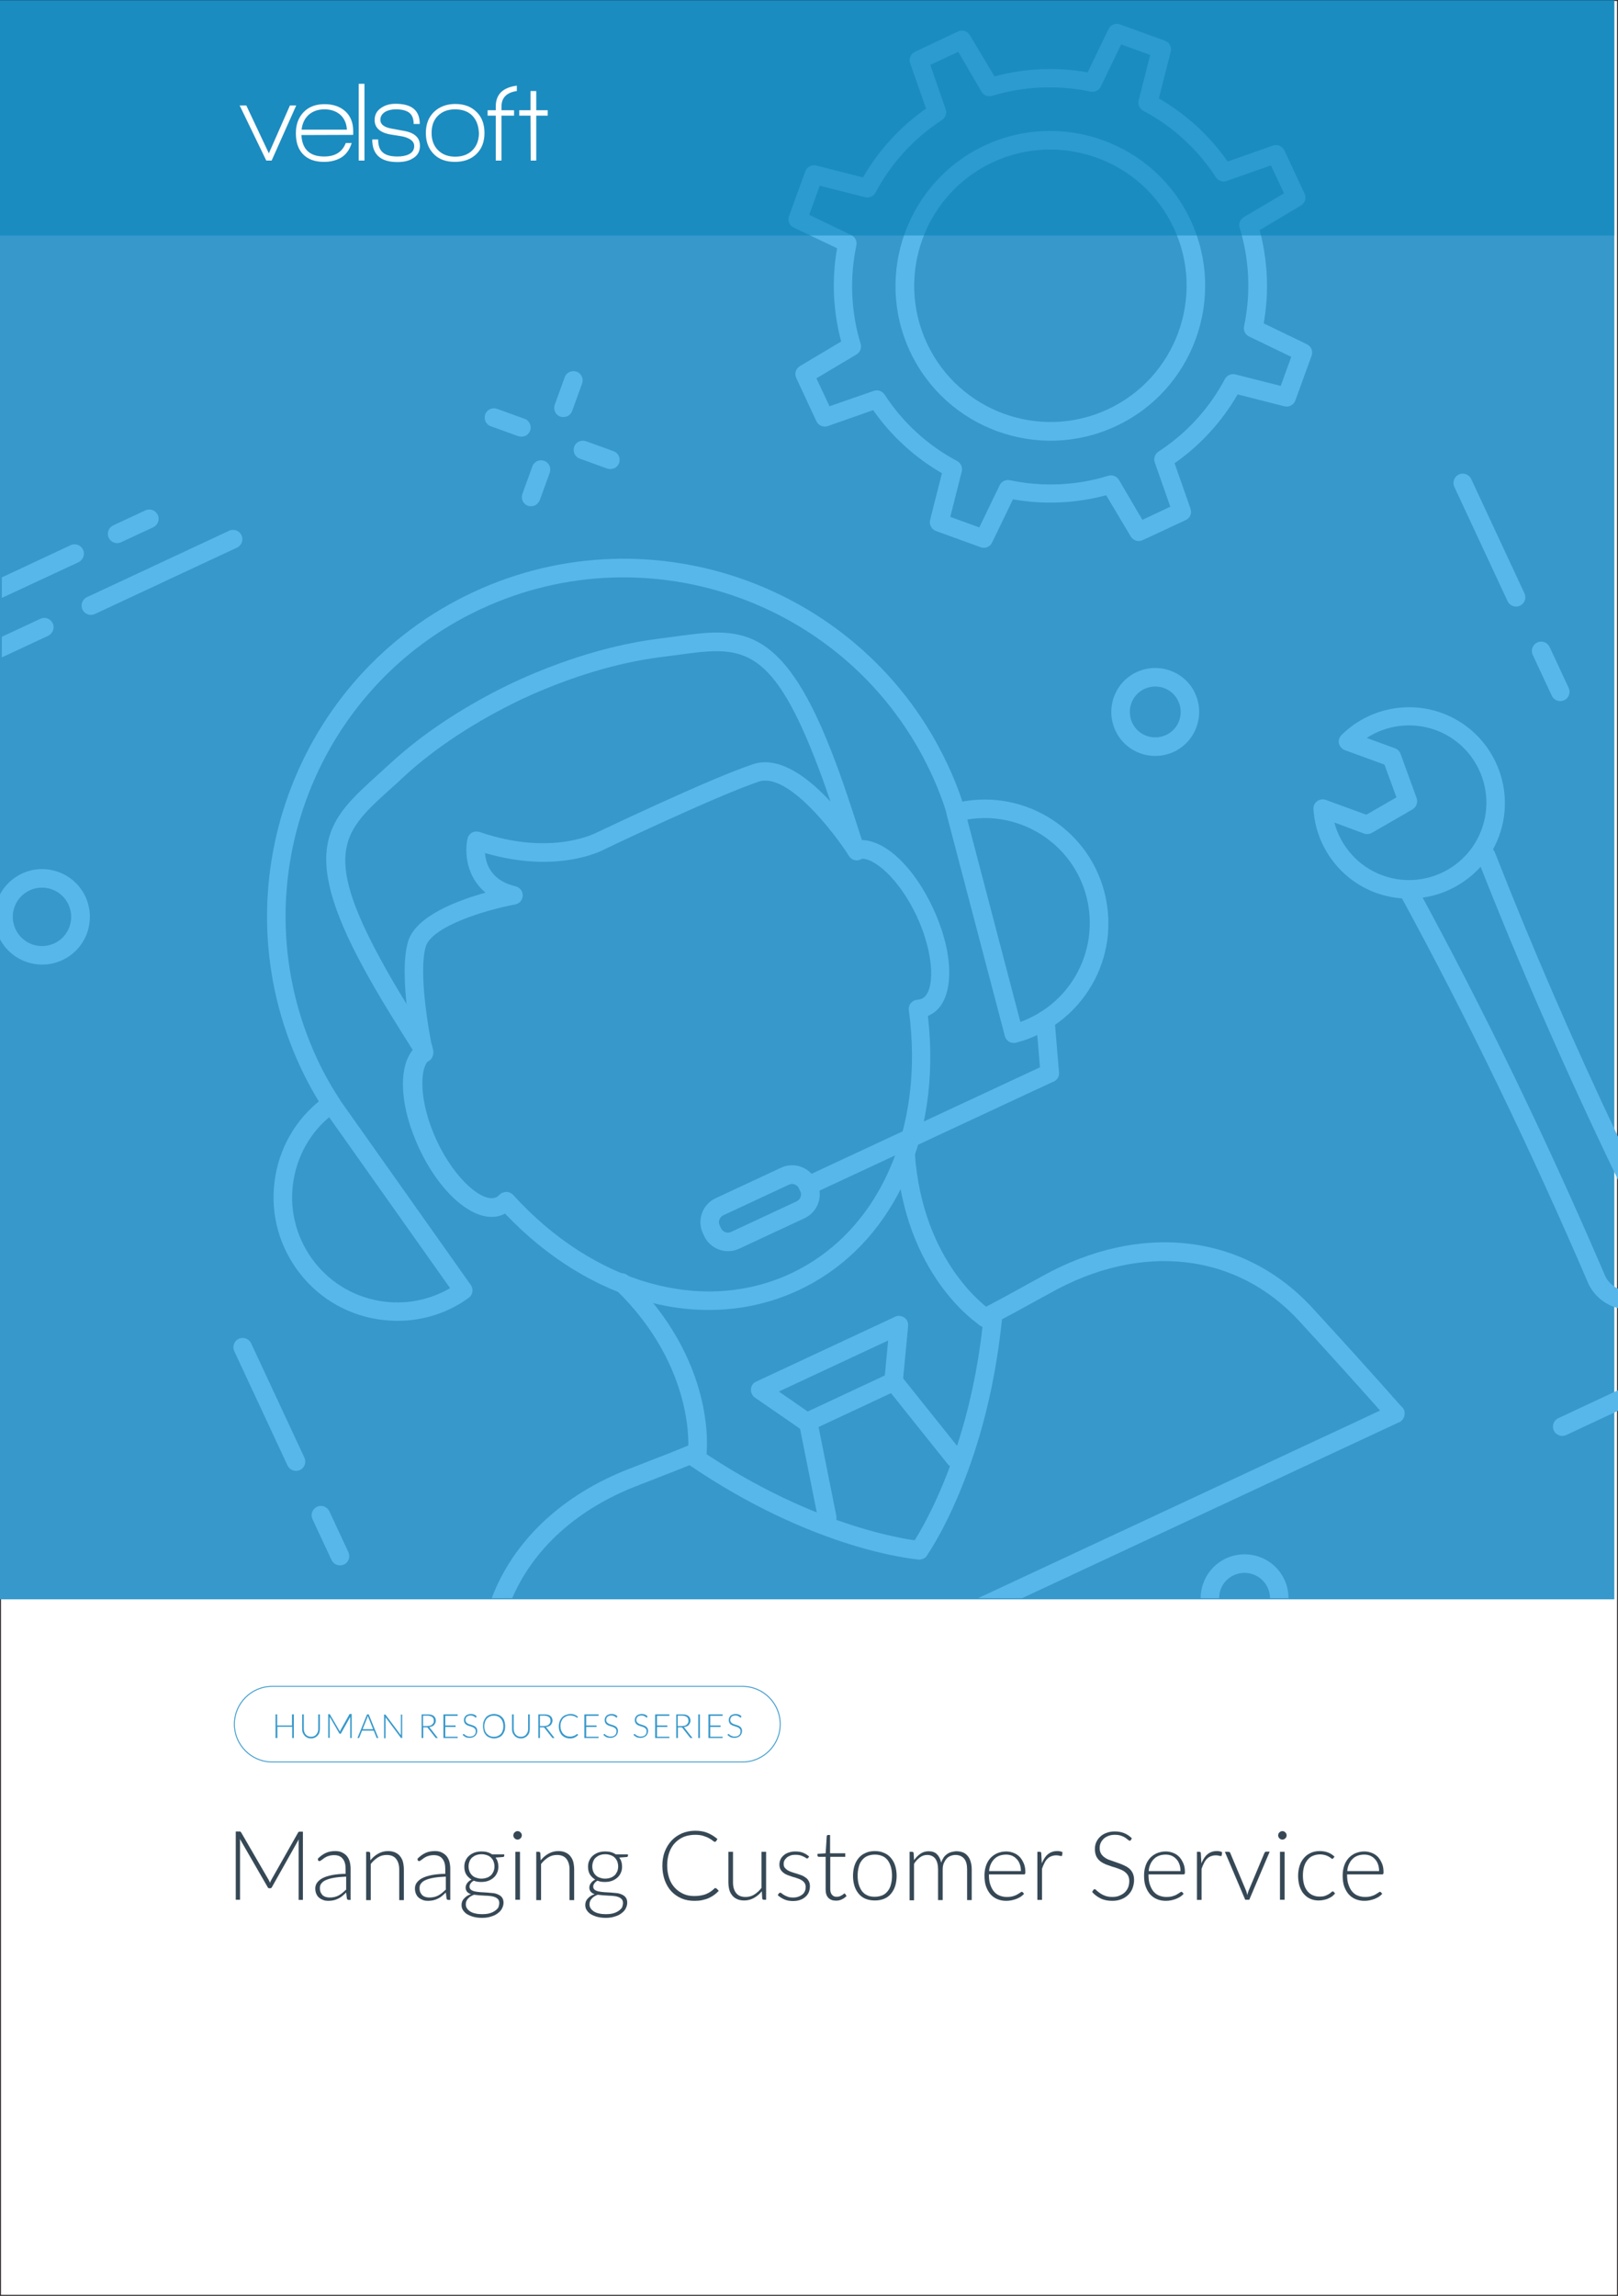 <svg xmlns="http://www.w3.org/2000/svg" xmlns:xlink="http://www.w3.org/1999/xlink" x="0px" y="0px" viewBox="0 0 875 1241" style="enable-background:new 0 0 875 1241;" xml:space="preserve"><rect x="0" y="0" width="875" height="1241" fill="#333333" stroke="none"/><style type="text/css"> .st0{fill:#FFFFFF;stroke:#231F20;stroke-miterlimit:10;} .st1{fill:#3798CB;} .st2{fill:#58B7EA;} .st3{fill:#364855;} .st4{fill:#0081B6;fill-opacity:0.5;} .st5{fill:#FFFFFF;}</style><g id="Template"> <rect y="0" class="st0" width="875" height="1241"></rect></g><g id="Layer_4"> <path class="st1" d="M401.5,952.7H147.2c-11.4,0-20.7-9.3-20.7-20.7c0-11.4,9.3-20.7,20.7-20.7h254.3c11.4,0,20.7,9.3,20.7,20.7 C422.2,943.4,412.9,952.7,401.5,952.7z M147.2,911.8c-11.1,0-20.2,9.1-20.2,20.2c0,11.1,9.1,20.2,20.2,20.2h254.3 c11.1,0,20.2-9.1,20.2-20.2c0-11.1-9.1-20.2-20.2-20.2H147.2z"></path> <g> <path class="st1" d="M158.9,926.7v12.8H158v-6.1h-8v6.1H149v-12.8h0.9v6h8v-6H158.9z"></path> <path class="st1" d="M168.2,938.8c0.6,0,1.2-0.1,1.6-0.3c0.5-0.2,0.9-0.5,1.2-0.9c0.3-0.4,0.6-0.8,0.8-1.3 c0.2-0.5,0.3-1.1,0.3-1.7v-7.9h0.9v7.9c0,0.7-0.1,1.4-0.3,2c-0.2,0.6-0.5,1.1-1,1.6c-0.4,0.5-0.9,0.8-1.5,1.1 c-0.6,0.3-1.3,0.4-2,0.4c-0.7,0-1.4-0.1-2-0.4c-0.6-0.3-1.1-0.6-1.5-1.1c-0.4-0.5-0.7-1-1-1.6c-0.2-0.6-0.3-1.3-0.3-2v-7.9h0.9 v7.9c0,0.6,0.1,1.2,0.3,1.7c0.2,0.5,0.4,1,0.8,1.3c0.3,0.4,0.7,0.7,1.2,0.9C167.1,938.7,167.6,938.8,168.2,938.8z"></path> <path class="st1" d="M190.2,926.7v12.8h-0.8v-10.9c0-0.2,0-0.3,0-0.5l-5,8.9c-0.1,0.2-0.2,0.2-0.4,0.2h-0.1 c-0.2,0-0.3-0.1-0.4-0.2l-5.2-9c0,0.2,0,0.4,0,0.5v10.9h-0.8v-12.8h0.6c0.1,0,0.2,0,0.2,0c0,0,0.1,0.1,0.1,0.1l5.2,8.9 c0.1,0.2,0.2,0.3,0.2,0.5c0-0.1,0.1-0.2,0.1-0.3s0.1-0.2,0.1-0.3l5-8.9c0-0.1,0.1-0.1,0.1-0.1c0.1,0,0.1,0,0.2,0H190.2z"></path> <path class="st1" d="M204.6,939.5h-0.7c-0.1,0-0.2,0-0.2-0.1c-0.1,0-0.1-0.1-0.1-0.2l-1.5-3.7h-6.3l-1.5,3.7 c0,0.1-0.1,0.1-0.1,0.2c-0.1,0-0.1,0.1-0.2,0.1h-0.7l5.2-12.8h0.9L204.6,939.5z M201.8,934.8l-2.6-6.5c-0.1-0.2-0.2-0.5-0.3-0.8 c0,0.1-0.1,0.3-0.1,0.4c0,0.1-0.1,0.2-0.1,0.4l-2.6,6.4H201.8z"></path> <path class="st1" d="M217.5,926.7v12.8h-0.4c-0.1,0-0.1,0-0.2,0c-0.1,0-0.1-0.1-0.1-0.1l-8.3-11.1c0,0.2,0,0.4,0,0.5v10.8h-0.8 v-12.8h0.5c0.1,0,0.1,0,0.2,0c0,0,0.1,0.1,0.1,0.1l8.3,11.1c0-0.2,0-0.4,0-0.5v-10.7H217.5z"></path> <path class="st1" d="M236.8,939.5H236c-0.1,0-0.2,0-0.3,0s-0.1-0.1-0.2-0.2l-4.1-5.2c0-0.1-0.1-0.1-0.1-0.2 c-0.1,0-0.1-0.1-0.2-0.1c-0.1,0-0.1,0-0.2-0.1c-0.1,0-0.2,0-0.3,0h-1.7v5.8H228v-12.8h3.3c1.5,0,2.6,0.3,3.3,0.9 c0.7,0.6,1.1,1.4,1.1,2.5c0,0.5-0.1,0.9-0.3,1.3c-0.2,0.4-0.4,0.8-0.7,1.1c-0.3,0.3-0.7,0.6-1.1,0.7c-0.4,0.2-1,0.3-1.5,0.4 c0.1,0.1,0.3,0.2,0.4,0.4L236.8,939.5z M231.1,933c0.6,0,1.1-0.1,1.5-0.2c0.4-0.1,0.8-0.3,1.1-0.6c0.3-0.3,0.5-0.6,0.7-0.9 c0.2-0.4,0.2-0.8,0.2-1.2c0-0.9-0.3-1.6-0.9-2c-0.6-0.4-1.5-0.7-2.6-0.7h-2.3v5.6H231.1z"></path> <path class="st1" d="M247.5,938.7l0,0.8h-7.7v-12.8h7.7v0.8h-6.7v5.2h5.6v0.8h-5.6v5.3H247.5z"></path> <path class="st1" d="M257.5,928.3c-0.1,0.1-0.1,0.2-0.2,0.2c-0.1,0-0.2-0.1-0.3-0.2s-0.3-0.2-0.5-0.4c-0.2-0.1-0.5-0.3-0.8-0.4 c-0.3-0.1-0.7-0.2-1.2-0.2c-0.5,0-0.9,0.1-1.2,0.2c-0.4,0.1-0.6,0.3-0.9,0.5c-0.2,0.2-0.4,0.5-0.5,0.8c-0.1,0.3-0.2,0.6-0.2,0.9 c0,0.4,0.1,0.8,0.3,1.1s0.4,0.5,0.7,0.7c0.3,0.2,0.6,0.4,1,0.5c0.4,0.1,0.8,0.3,1.2,0.4c0.4,0.1,0.8,0.3,1.2,0.4 c0.4,0.2,0.7,0.4,1,0.6c0.3,0.2,0.5,0.5,0.7,0.9c0.2,0.4,0.3,0.8,0.3,1.3c0,0.5-0.1,1-0.3,1.5s-0.5,0.9-0.8,1.2 c-0.3,0.3-0.8,0.6-1.3,0.8c-0.5,0.2-1.1,0.3-1.7,0.3c-0.8,0-1.6-0.1-2.2-0.4s-1.1-0.7-1.6-1.2l0.3-0.4c0.1-0.1,0.2-0.1,0.3-0.1 c0.1,0,0.1,0,0.2,0.1c0.1,0.1,0.2,0.2,0.3,0.3c0.1,0.1,0.3,0.2,0.4,0.3c0.2,0.1,0.4,0.2,0.6,0.3c0.2,0.1,0.5,0.2,0.8,0.3 s0.6,0.1,1,0.1c0.5,0,1-0.1,1.4-0.2s0.7-0.4,1-0.6c0.3-0.3,0.5-0.6,0.6-0.9s0.2-0.8,0.2-1.2c0-0.5-0.1-0.8-0.3-1.1 c-0.2-0.3-0.4-0.5-0.7-0.7c-0.3-0.2-0.6-0.4-1-0.5c-0.4-0.1-0.8-0.3-1.2-0.4c-0.4-0.1-0.8-0.3-1.2-0.4c-0.4-0.2-0.7-0.4-1-0.6 c-0.3-0.2-0.5-0.5-0.7-0.9c-0.2-0.4-0.3-0.8-0.3-1.4c0-0.4,0.1-0.8,0.2-1.2c0.2-0.4,0.4-0.7,0.7-1.1c0.3-0.3,0.7-0.5,1.2-0.7 c0.5-0.2,1-0.3,1.6-0.3c0.7,0,1.3,0.1,1.8,0.3s1,0.5,1.4,1L257.5,928.3z"></path> <path class="st1" d="M273.2,933.1c0,1-0.1,1.9-0.4,2.7s-0.7,1.5-1.2,2.1s-1.2,1-1.9,1.3c-0.8,0.3-1.6,0.5-2.5,0.5 s-1.7-0.2-2.5-0.5c-0.7-0.3-1.4-0.7-1.9-1.3s-1-1.3-1.2-2.1s-0.4-1.7-0.4-2.7c0-1,0.1-1.9,0.4-2.7s0.7-1.5,1.2-2.1 c0.5-0.6,1.2-1,1.9-1.3c0.7-0.3,1.6-0.5,2.5-0.5s1.7,0.2,2.5,0.5c0.8,0.3,1.4,0.8,1.9,1.3s1,1.3,1.2,2.1S273.2,932.1,273.2,933.1z M272.2,933.1c0-0.9-0.1-1.7-0.4-2.4c-0.2-0.7-0.6-1.3-1-1.8c-0.5-0.5-1-0.9-1.6-1.1c-0.6-0.3-1.3-0.4-2.1-0.4 c-0.8,0-1.5,0.1-2.1,0.4c-0.6,0.3-1.2,0.6-1.6,1.1c-0.5,0.5-0.8,1.1-1.1,1.8c-0.2,0.7-0.4,1.5-0.4,2.4c0,0.9,0.1,1.7,0.4,2.4 c0.2,0.7,0.6,1.3,1.1,1.8c0.5,0.5,1,0.9,1.6,1.1c0.6,0.3,1.3,0.4,2.1,0.4c0.8,0,1.5-0.1,2.1-0.4s1.2-0.6,1.6-1.1 c0.5-0.5,0.8-1.1,1-1.8C272.1,934.8,272.2,934,272.2,933.1z"></path> <path class="st1" d="M281.7,938.8c0.6,0,1.2-0.1,1.6-0.3c0.5-0.2,0.9-0.5,1.2-0.9c0.3-0.4,0.6-0.8,0.8-1.3 c0.2-0.5,0.3-1.1,0.3-1.7v-7.9h0.9v7.9c0,0.7-0.1,1.4-0.3,2c-0.2,0.6-0.5,1.1-1,1.6c-0.4,0.5-0.9,0.8-1.5,1.1 c-0.6,0.3-1.3,0.4-2,0.4c-0.7,0-1.4-0.1-2-0.4c-0.6-0.3-1.1-0.6-1.5-1.1c-0.4-0.5-0.7-1-1-1.6c-0.2-0.6-0.3-1.3-0.3-2v-7.9h0.9 v7.9c0,0.6,0.1,1.2,0.3,1.7c0.2,0.5,0.4,1,0.8,1.3c0.3,0.4,0.7,0.7,1.2,0.9C280.5,938.7,281.1,938.8,281.7,938.8z"></path> <path class="st1" d="M299.9,939.5h-0.8c-0.1,0-0.2,0-0.3,0s-0.1-0.1-0.2-0.2l-4.1-5.2c0-0.1-0.1-0.1-0.1-0.2 c-0.1,0-0.1-0.1-0.2-0.1c-0.1,0-0.1,0-0.2-0.1c-0.1,0-0.2,0-0.3,0H292v5.8h-0.9v-12.8h3.3c1.5,0,2.6,0.3,3.3,0.9 c0.7,0.6,1.1,1.4,1.1,2.5c0,0.5-0.1,0.9-0.3,1.3c-0.2,0.4-0.4,0.8-0.7,1.1c-0.3,0.3-0.7,0.6-1.1,0.7c-0.4,0.2-1,0.3-1.5,0.4 c0.1,0.1,0.3,0.2,0.4,0.4L299.9,939.5z M294.2,933c0.6,0,1.1-0.1,1.5-0.2c0.4-0.1,0.8-0.3,1.1-0.6c0.3-0.3,0.5-0.6,0.7-0.9 c0.2-0.4,0.2-0.8,0.2-1.2c0-0.9-0.3-1.6-0.9-2c-0.6-0.4-1.5-0.7-2.6-0.7H292v5.6H294.2z"></path> <path class="st1" d="M312.1,937.3c0.1,0,0.1,0,0.2,0.1l0.4,0.4c-0.3,0.3-0.6,0.5-0.9,0.8c-0.3,0.2-0.6,0.4-1,0.6 c-0.4,0.2-0.8,0.3-1.2,0.4c-0.4,0.1-0.9,0.1-1.5,0.1c-0.9,0-1.7-0.2-2.4-0.5c-0.7-0.3-1.4-0.8-1.9-1.3c-0.5-0.6-0.9-1.3-1.2-2.1 s-0.4-1.7-0.4-2.7c0-1,0.2-1.9,0.5-2.7c0.3-0.8,0.7-1.5,1.3-2.1c0.5-0.6,1.2-1,2-1.3s1.6-0.5,2.5-0.5c0.9,0,1.6,0.1,2.3,0.4 c0.7,0.3,1.3,0.7,1.8,1.1l-0.3,0.4c0,0.1-0.1,0.1-0.2,0.1c-0.1,0-0.2-0.1-0.4-0.2c-0.2-0.1-0.4-0.3-0.7-0.4 c-0.3-0.2-0.6-0.3-1.1-0.4c-0.4-0.1-0.9-0.2-1.5-0.2c-0.8,0-1.5,0.1-2.1,0.4c-0.6,0.3-1.2,0.6-1.7,1.1c-0.5,0.5-0.8,1.1-1.1,1.8 c-0.3,0.7-0.4,1.5-0.4,2.4c0,0.9,0.1,1.7,0.4,2.4c0.3,0.7,0.6,1.3,1.1,1.8c0.5,0.5,1,0.9,1.6,1.1c0.6,0.3,1.3,0.4,2,0.4 c0.5,0,0.9,0,1.2-0.1c0.4-0.1,0.7-0.2,1-0.3c0.3-0.1,0.6-0.3,0.8-0.4s0.5-0.4,0.8-0.6C311.9,937.4,312,937.4,312.1,937.3 C312,937.3,312.1,937.3,312.1,937.3z"></path> <path class="st1" d="M323.7,938.7l0,0.8H316v-12.8h7.7v0.8h-6.7v5.2h5.6v0.8h-5.6v5.3H323.7z"></path> <path class="st1" d="M333.6,928.3c-0.1,0.1-0.1,0.2-0.2,0.2c-0.1,0-0.2-0.1-0.3-0.2s-0.3-0.2-0.5-0.4c-0.2-0.1-0.5-0.3-0.8-0.4 c-0.3-0.1-0.7-0.2-1.2-0.2c-0.5,0-0.9,0.1-1.2,0.2c-0.4,0.1-0.6,0.3-0.9,0.5c-0.2,0.2-0.4,0.5-0.5,0.8c-0.1,0.3-0.2,0.6-0.2,0.9 c0,0.4,0.1,0.8,0.3,1.1s0.4,0.5,0.7,0.7c0.3,0.2,0.6,0.4,1,0.5c0.4,0.1,0.8,0.3,1.2,0.4c0.4,0.1,0.8,0.3,1.2,0.4 c0.4,0.2,0.7,0.4,1,0.6c0.3,0.2,0.5,0.5,0.7,0.9c0.2,0.4,0.3,0.8,0.3,1.3c0,0.5-0.1,1-0.3,1.5s-0.5,0.9-0.8,1.2 c-0.3,0.3-0.8,0.6-1.3,0.8c-0.5,0.2-1.1,0.3-1.7,0.3c-0.8,0-1.6-0.1-2.2-0.4s-1.1-0.7-1.6-1.2l0.3-0.4c0.1-0.1,0.2-0.1,0.3-0.1 c0.1,0,0.1,0,0.2,0.1c0.1,0.1,0.2,0.2,0.3,0.3c0.1,0.1,0.3,0.2,0.4,0.3c0.2,0.1,0.4,0.2,0.6,0.3c0.2,0.1,0.5,0.2,0.8,0.3 s0.6,0.1,1,0.1c0.5,0,1-0.1,1.4-0.2s0.7-0.4,1-0.6c0.3-0.3,0.5-0.6,0.6-0.9s0.2-0.8,0.2-1.2c0-0.5-0.1-0.8-0.3-1.1 c-0.2-0.3-0.4-0.5-0.7-0.7c-0.3-0.2-0.6-0.4-1-0.5c-0.4-0.1-0.8-0.3-1.2-0.4c-0.4-0.1-0.8-0.3-1.2-0.4c-0.4-0.2-0.7-0.4-1-0.6 c-0.3-0.2-0.5-0.5-0.7-0.9c-0.2-0.4-0.3-0.8-0.3-1.4c0-0.4,0.1-0.8,0.2-1.2c0.2-0.4,0.4-0.7,0.7-1.1c0.3-0.3,0.7-0.5,1.2-0.7 c0.5-0.2,1-0.3,1.6-0.3c0.7,0,1.3,0.1,1.8,0.3s1,0.5,1.4,1L333.6,928.3z"></path> <path class="st1" d="M349.9,928.3c-0.1,0.1-0.1,0.2-0.2,0.2c-0.1,0-0.2-0.1-0.3-0.2s-0.3-0.2-0.5-0.4c-0.2-0.1-0.5-0.3-0.8-0.4 c-0.3-0.1-0.7-0.2-1.2-0.2c-0.5,0-0.9,0.1-1.2,0.2c-0.4,0.1-0.6,0.3-0.9,0.5c-0.2,0.2-0.4,0.5-0.5,0.8c-0.1,0.3-0.2,0.6-0.2,0.9 c0,0.4,0.1,0.8,0.3,1.1s0.4,0.5,0.7,0.7c0.3,0.2,0.6,0.4,1,0.5c0.4,0.1,0.8,0.3,1.2,0.4c0.4,0.1,0.8,0.3,1.2,0.4 c0.4,0.2,0.7,0.4,1,0.6c0.3,0.2,0.5,0.5,0.7,0.9c0.2,0.4,0.3,0.8,0.3,1.3c0,0.5-0.1,1-0.3,1.5s-0.5,0.9-0.8,1.2 c-0.3,0.3-0.8,0.6-1.3,0.8c-0.5,0.2-1.1,0.3-1.7,0.3c-0.8,0-1.6-0.1-2.2-0.4s-1.1-0.7-1.6-1.2l0.3-0.4c0.1-0.1,0.2-0.1,0.3-0.1 c0.1,0,0.1,0,0.2,0.1c0.1,0.1,0.2,0.2,0.3,0.3c0.1,0.1,0.3,0.2,0.4,0.3c0.2,0.1,0.4,0.2,0.6,0.3c0.2,0.1,0.5,0.2,0.8,0.3 s0.6,0.1,1,0.1c0.5,0,1-0.1,1.4-0.2s0.7-0.4,1-0.6c0.3-0.3,0.5-0.6,0.6-0.9s0.2-0.8,0.2-1.2c0-0.5-0.1-0.8-0.3-1.1 c-0.2-0.3-0.4-0.5-0.7-0.7c-0.3-0.2-0.6-0.4-1-0.5c-0.4-0.1-0.8-0.3-1.2-0.4c-0.4-0.1-0.8-0.3-1.2-0.4c-0.4-0.2-0.7-0.4-1-0.6 c-0.3-0.2-0.5-0.5-0.7-0.9c-0.2-0.4-0.3-0.8-0.3-1.4c0-0.4,0.1-0.8,0.2-1.2c0.2-0.4,0.4-0.7,0.7-1.1c0.3-0.3,0.7-0.5,1.2-0.7 c0.5-0.2,1-0.3,1.6-0.3c0.7,0,1.3,0.1,1.8,0.3s1,0.5,1.4,1L349.9,928.3z"></path> <path class="st1" d="M362,938.7l0,0.8h-7.7v-12.8h7.7v0.8h-6.7v5.2h5.6v0.8h-5.6v5.3H362z"></path> <path class="st1" d="M374.5,939.5h-0.8c-0.1,0-0.2,0-0.3,0s-0.1-0.1-0.2-0.2l-4.1-5.2c0-0.1-0.1-0.1-0.1-0.2 c-0.1,0-0.1-0.1-0.2-0.1c-0.1,0-0.1,0-0.2-0.1c-0.1,0-0.2,0-0.3,0h-1.7v5.8h-0.9v-12.8h3.3c1.5,0,2.6,0.3,3.3,0.9 c0.7,0.6,1.1,1.4,1.1,2.5c0,0.5-0.1,0.9-0.3,1.3c-0.2,0.4-0.4,0.8-0.7,1.1c-0.3,0.3-0.7,0.6-1.1,0.7c-0.4,0.2-1,0.3-1.5,0.4 c0.1,0.1,0.3,0.2,0.4,0.4L374.5,939.5z M368.8,933c0.6,0,1.1-0.1,1.5-0.2c0.4-0.1,0.8-0.3,1.1-0.6c0.3-0.3,0.5-0.6,0.7-0.9 c0.2-0.4,0.2-0.8,0.2-1.2c0-0.9-0.3-1.6-0.9-2c-0.6-0.4-1.5-0.7-2.6-0.7h-2.3v5.6H368.8z"></path> <path class="st1" d="M378.5,939.5h-0.9v-12.8h0.9V939.5z"></path> <path class="st1" d="M390.8,938.7l0,0.8h-7.7v-12.8h7.7v0.8h-6.7v5.2h5.6v0.8h-5.6v5.3H390.8z"></path> <path class="st1" d="M400.7,928.3c-0.1,0.1-0.1,0.2-0.2,0.2c-0.1,0-0.2-0.1-0.3-0.2s-0.3-0.2-0.5-0.4c-0.2-0.1-0.5-0.3-0.8-0.4 c-0.3-0.1-0.7-0.2-1.2-0.2c-0.5,0-0.9,0.1-1.2,0.2c-0.4,0.1-0.6,0.3-0.9,0.5c-0.2,0.2-0.4,0.5-0.5,0.8c-0.1,0.3-0.2,0.6-0.2,0.9 c0,0.4,0.1,0.8,0.3,1.1s0.4,0.5,0.7,0.7c0.3,0.2,0.6,0.4,1,0.5c0.4,0.1,0.8,0.3,1.2,0.4c0.4,0.1,0.8,0.3,1.2,0.4 c0.4,0.2,0.7,0.4,1,0.6c0.3,0.2,0.5,0.5,0.7,0.9c0.2,0.4,0.3,0.8,0.3,1.3c0,0.5-0.1,1-0.3,1.5s-0.5,0.9-0.8,1.2 c-0.3,0.3-0.8,0.6-1.3,0.8c-0.5,0.2-1.1,0.3-1.7,0.3c-0.8,0-1.6-0.1-2.2-0.4s-1.1-0.7-1.6-1.2l0.3-0.4c0.1-0.1,0.2-0.1,0.3-0.1 c0.1,0,0.1,0,0.2,0.1c0.1,0.1,0.2,0.2,0.3,0.3c0.1,0.1,0.3,0.2,0.4,0.3c0.2,0.1,0.4,0.2,0.6,0.3c0.2,0.1,0.5,0.2,0.8,0.3 s0.6,0.1,1,0.1c0.5,0,1-0.1,1.4-0.2s0.7-0.4,1-0.6c0.3-0.3,0.5-0.6,0.6-0.9s0.2-0.8,0.2-1.2c0-0.5-0.1-0.8-0.3-1.1 c-0.2-0.3-0.4-0.5-0.7-0.7c-0.3-0.2-0.6-0.4-1-0.5c-0.4-0.1-0.8-0.3-1.2-0.4c-0.4-0.1-0.8-0.3-1.2-0.4c-0.4-0.2-0.7-0.4-1-0.6 c-0.3-0.2-0.5-0.5-0.7-0.9c-0.2-0.4-0.3-0.8-0.3-1.4c0-0.4,0.1-0.8,0.2-1.2c0.2-0.4,0.4-0.7,0.7-1.1c0.3-0.3,0.7-0.5,1.2-0.7 c0.5-0.2,1-0.3,1.6-0.3c0.7,0,1.3,0.1,1.8,0.3s1,0.5,1.4,1L400.7,928.3z"></path> </g> <rect x="-2" y="0.2" class="st1" width="875" height="864.3"></rect> <g> <path class="st2" d="M162.2,794.6c-2.5,1.2-5.5,0.1-6.7-2.4l-28.8-61.8c-1.2-2.5-0.1-5.5,2.4-6.7s5.5-0.1,6.7,2.4l28.8,61.8 C165.8,790.5,164.7,793.5,162.2,794.6z"></path> <path class="st2" d="M186,845.7c-2.5,1.2-5.5,0.1-6.7-2.4L169,821.2c-1.2-2.5-0.1-5.5,2.4-6.7c2.5-1.2,5.5-0.1,6.7,2.4l10.3,22.1 C189.6,841.6,188.5,844.6,186,845.7z"></path> <path class="st2" d="M822,327.4c-2.5,1.2-5.5,0.1-6.7-2.4l-28.8-61.8c-1.2-2.5-0.1-5.5,2.4-6.7c2.5-1.2,5.5-0.1,6.7,2.4l28.8,61.8 C825.6,323.3,824.5,326.2,822,327.4z"></path> <path class="st2" d="M845.9,378.5c-2.5,1.2-5.5,0.1-6.7-2.4L828.9,354c-1.2-2.5-0.1-5.5,2.4-6.7c2.5-1.2,5.5-0.1,6.7,2.4 l10.3,22.1C849.5,374.4,848.4,377.4,845.9,378.5z"></path> <path class="st2" d="M634.8,406.4c-11.9,5.5-26.1,0.4-31.6-11.5s-0.4-26.1,11.5-31.6c11.9-5.5,26.1-0.4,31.6,11.5 S646.6,400.9,634.8,406.4z M618.9,372.4c-6.9,3.2-9.8,11.4-6.6,18.3s11.4,9.8,18.3,6.6c6.9-3.2,9.8-11.4,6.6-18.3 S625.8,369.2,618.9,372.4z"></path> <path class="st2" d="M128.2,296l-76.9,35.9c-2.5,1.2-5.5,0.1-6.7-2.4c-1.2-2.5-0.1-5.5,2.4-6.7l76.9-35.9c2.5-1.2,5.5-0.1,6.7,2.4 C131.8,291.8,130.7,294.8,128.2,296z"></path> <path class="st2" d="M82.9,285l-17.4,8.1c-2.5,1.2-5.5,0.1-6.7-2.4c-1.2-2.5-0.1-5.5,2.4-6.7l17.4-8.1c2.5-1.2,5.5-0.1,6.7,2.4 C86.5,280.8,85.4,283.8,82.9,285z"></path> <path class="st2" d="M284.1,235.6c-1.2,0.5-2.5,0.6-3.8,0.2l-14.9-5.4c-2.6-0.9-3.9-3.8-3-6.4c0.9-2.6,3.8-3.9,6.4-3l14.9,5.4 c2.6,0.9,3.9,3.8,3,6.4C286.2,234.1,285.3,235.1,284.1,235.6z"></path> <path class="st2" d="M332.2,253.1c-1.2,0.5-2.5,0.6-3.8,0.2l-14.9-5.4c-2.6-0.9-3.9-3.8-3-6.4c0.9-2.6,3.8-3.9,6.4-3l14.9,5.4 c2.6,0.9,3.9,3.8,3,6.4C334.3,251.6,333.4,252.6,332.2,253.1z"></path> <path class="st2" d="M289.3,273.2c-1.2,0.5-2.5,0.6-3.8,0.2c-2.6-0.9-3.9-3.8-3-6.4l5.4-14.9c0.9-2.6,3.8-3.9,6.4-3 c2.6,0.9,3.9,3.8,3,6.4l-5.4,14.9C291.4,271.6,290.4,272.6,289.3,273.2z"></path> <path class="st2" d="M306.8,225c-1.2,0.5-2.5,0.6-3.8,0.2c-2.6-0.9-3.9-3.8-3-6.4l5.4-14.9c0.9-2.6,3.8-3.9,6.4-3 c2.6,0.9,3.9,3.8,3,6.4l-5.4,14.9C308.9,223.5,307.9,224.5,306.8,225z"></path> <path class="st2" d="M499.3,842.5c-1.6,0.7-3.5,0.6-5-0.5c-2.3-1.6-2.8-4.7-1.2-7c0.1-0.2,10.7-15.3,21-43.4 c9.1-24.9,15.2-52.1,17.9-80.9c0.3-2.8,2.7-4.8,5.5-4.5s4.8,2.7,4.5,5.5c-2.9,29.6-9.1,57.6-18.5,83.3 c-10.8,29.5-21.7,45.1-22.2,45.7C500.8,841.6,500.1,842.2,499.3,842.5z"></path> <path class="st2" d="M499.3,842.5c-0.8,0.4-1.6,0.5-2.5,0.5c-2.3-0.2-56.8-5-125.1-51.8c-2.3-1.6-2.9-4.7-1.3-7 c1.6-2.3,4.7-2.9,7-1.3c65.8,45.1,119.7,50,120.2,50.1c2.8,0.2,4.8,2.6,4.6,5.4C502,840.2,500.9,841.8,499.3,842.5z"></path> <path class="st2" d="M485.4,751.4l-46.9,21.9c-1.6,0.8-3.5,0.6-5-0.4l-25.2-17.4c-1.5-1-2.3-2.8-2.2-4.6c0.1-1.8,1.2-3.4,2.9-4.1 l75-35c1.6-0.8,3.5-0.6,5,0.4c1.5,1,2.3,2.8,2.1,4.6l-2.9,30.5C488.1,749.1,487,750.7,485.4,751.4z M436.8,763l41.7-19.5l1.8-18.9 l-59.1,27.6L436.8,763z"></path> <path class="st2" d="M518.5,792.8c-2,1-4.6,0.4-6-1.4L479.4,750c-1.7-2.2-1.4-5.3,0.8-7.1c2.1-1.7,5.3-1.4,7.1,0.8l33.1,41.4 c1.7,2.2,1.4,5.3-0.8,7.1C519.2,792.5,518.9,792.7,518.5,792.8z"></path> <path class="st2" d="M449.5,825c-0.4,0.2-0.7,0.3-1.1,0.4c-2.7,0.5-5.4-1.2-5.9-3.9l-10.4-52c-0.5-2.7,1.2-5.4,3.9-5.9 c2.7-0.5,5.4,1.2,5.9,3.9l10.4,52C452.7,821.8,451.5,824.1,449.5,825z"></path> <path class="st2" d="M431.7,697.5c-50.5,23.5-112.3,7.2-158.6-41.5c-13.3,7.3-33.7-8.1-46.4-35.2c-10.4-22.2-11.6-43.3-3.5-53.3 l-0.6-0.9c-8.7-13.8-17.7-28.1-25.7-42.8c-35.9-65.7-18.8-81.2,7-104.6c2.2-2,4.4-4,6.8-6.2c22.7-21,49.3-35.8,67.6-44.4 c18.4-8.5,46.8-19.4,77.5-23.3c3.2-0.4,6.2-0.8,9.1-1.2c34.6-4.8,57.4-7.9,84.6,61.8c6.1,15.4,11.2,31.4,16.2,46.9l0.4,1.3 c12.9,0.2,28.2,14.7,38.5,36.9c12.4,26.6,11.5,51.5-2,57.8c-0.3,0.1-0.5,0.2-0.8,0.4C509.5,616.2,482.2,674,431.7,697.5z M271.6,644.8c0.7-0.3,1.4-0.5,2.2-0.5c1.4,0,2.7,0.6,3.7,1.6c43.6,48,102.6,64.7,150.1,42.5s72.6-78,63.9-142.3 c-0.2-1.4,0.2-2.8,1.1-3.9c0.9-1.1,2.2-1.7,3.6-1.8c1-0.1,1.7-0.2,2.4-0.6c6.9-3.2,7.2-22.9-2.8-44.5c-9.6-20.5-23.8-32.6-31.1-31 c-2,0.4-4.1-0.4-5.2-2.1l-1.5-2.2c-0.3-0.4-0.5-0.8-0.6-1.3l-0.9-2.8c-4.9-15.3-10-31.2-16-46.3c-24.4-62.4-40.9-60.1-73.9-55.6 c-3,0.4-6,0.8-9.2,1.2c-23.3,2.9-49.1,10.7-74.5,22.4c-25.3,12-47.8,26.7-65,42.7c-2.3,2.2-4.6,4.3-6.9,6.3 c-24.7,22.3-37.1,33.6-5,92.3c7.8,14.4,16.7,28.5,25.4,42.2l1.5,2.3c0.3,0.4,0.5,0.9,0.6,1.3l0.7,2.6c0.5,2-0.2,4.1-1.8,5.3 c-5.9,4.5-5.8,23.2,3.7,43.8c10,21.5,25.3,34,32.2,30.8c0.7-0.3,1.3-0.8,2-1.5C270.5,645.4,271,645,271.6,644.8z"></path> <path class="st2" d="M231.4,573.8c-0.3,0.2-0.7,0.3-1.1,0.4c-2.7,0.6-5.4-1.1-6-3.8c-0.4-1.7-9.1-42.4-3.7-61.2 c3.9-13.9,26.6-22.4,42-26.7c-10.4-8.5-11.4-21.6-9.8-29.1c0.3-1.4,1.2-2.6,2.4-3.3c1.3-0.7,2.8-0.8,4.1-0.4 c39.1,13.5,63.2,0.4,63.5,0.3c2.8-1.3,61.2-29.2,84.4-36.9c26.1-8.7,57,38.9,60.4,44.3c1.5,2.3,0.8,5.4-1.6,6.9 c-2.4,1.5-5.4,0.8-6.9-1.6c-7.6-12.1-33-45.4-48.7-40.2c-22.5,7.5-82.3,36-82.9,36.3c-0.8,0.5-25.2,14-65.2,2.3 c0.4,6,3.4,14.9,16.5,18c2.3,0.5,3.9,2.6,3.9,5c-0.1,2.4-1.8,4.4-4.1,4.8c-17.1,3.2-45.3,12.1-48.4,22.9 c-3.9,13.6,1.5,45.2,3.9,56.3C234.7,570.5,233.5,572.8,231.4,573.8z"></path> <path class="st2" d="M756.7,768.7c-2,0.9-4.4,0.5-5.9-1.2c-15.9-18-32-35.8-47.9-53.1c-34-37.3-85.9-43.2-135.4-15.2l-7.3,4 c-8.5,4.7-15.7,8.6-25.2,13.6c-2.2,1.4-5.5,0.3-6.8-2.1c-1.3-2.5-0.3-5.5,2.1-6.8c9.4-4.9,16.6-8.8,25-13.5l7.3-4 c53.8-30.3,110.4-23.8,147.7,17.2c15.9,17.3,32.1,35.2,48,53.2c1.8,2.1,1.6,5.3-0.4,7.1C757.6,768.2,757.1,768.5,756.7,768.7z"></path> <path class="st2" d="M519.1,443.7c-0.2,0.1-0.5,0.2-0.7,0.3c-2.7,0.8-5.5-0.7-6.2-3.4c-2.2-7.4-5.1-15-8.7-22.7 c-42.7-91.6-151.9-131.3-243.4-88.7s-131.2,151.9-88.5,243.4c3.6,7.7,7.6,14.8,11.8,21.2c1.5,2.3,0.9,5.4-1.4,7 c-2.3,1.4-5.4,0.9-7-1.4c-4.5-6.8-8.7-14.4-12.5-22.5c-45-96.6-3.1-211.8,93.4-256.8s211.7-3.1,256.7,93.5 c3.8,8.1,6.9,16.2,9.2,24.1C522.5,440.1,521.3,442.7,519.1,443.7z"></path> <path class="st2" d="M560.9,559.5c-3.6,1.7-7.4,3.1-11.4,4.1c-2.7,0.7-5.4-0.9-6.1-3.6L512,440.5c-0.3-1.3-0.1-2.7,0.5-3.8 c0.7-1.1,1.8-2,3.1-2.3c35.6-9.4,72.2,12,81.6,47.6c4.5,17.3,2.1,35.3-6.9,50.7C583.3,544.6,573.1,553.8,560.9,559.5z M551.8,552.4c12.5-4.5,23-13.2,29.8-24.8c7.6-13.1,9.7-28.4,5.9-43.1c-7.5-28.6-35.8-46.4-64.4-41.5L551.8,552.4z"></path> <path class="st2" d="M242.9,707.8c-12.2,5.7-25.8,7.5-39.4,5.2c-17.6-3-33-12.7-43.3-27.3c-10.3-14.6-14.3-32.3-11.3-49.9 c3-17.6,12.7-33,27.3-43.3c1.1-0.7,2.4-1.1,3.7-0.8c1.3,0.2,2.5,1,3.3,2l71.4,100.9c1.6,2.3,1.1,5.4-1.2,7 C250,704.1,246.5,706.1,242.9,707.8z M178,603.9c-10.2,8.6-16.9,20.4-19.2,33.7c-2.6,14.9,0.9,30,9.6,42.4 c8.8,12.4,21.8,20.6,36.8,23.2c13.3,2.3,26.7-0.2,38.2-6.9L178,603.9z"></path> <path class="st2" d="M569.8,584.6c-0.5,0.2-1.1,0.4-1.7,0.5c-2.8,0.2-5.2-1.8-5.4-4.6l-2.4-28.7c-0.2-2.8,1.8-5.2,4.6-5.4 c2.8-0.2,5.2,1.8,5.4,4.6l2.4,28.7C572.9,581.8,571.7,583.8,569.8,584.6z"></path> <path class="st2" d="M569.8,584.6l-130.7,60.9c-2.5,1.2-5.5,0.1-6.7-2.4s-0.1-5.5,2.4-6.7l130.7-60.9c2.5-1.2,5.5-0.1,6.7,2.4 C573.4,580.5,572.3,583.5,569.8,584.6z"></path> <path class="st2" d="M435.1,658.5L399.7,675c-7.1,3.3-15.6,0.2-18.9-6.9l-0.7-1.5c-3.3-7.1-0.2-15.6,6.9-18.9l35.4-16.5 c7.1-3.3,15.6-0.2,18.9,6.9l0.7,1.5C445.3,646.7,442.2,655.2,435.1,658.5z M391.2,656.9c-2.1,1-3,3.5-2,5.5l0.7,1.5 c1,2.1,3.5,3,5.5,2l35.4-16.5c2.1-1,3-3.5,2-5.5l-0.7-1.5c-1-2.1-3.5-3-5.5-2L391.2,656.9z"></path> <path class="st2" d="M534.8,716.7c-1.5,0.7-3.3,0.6-4.8-0.3c-1.7-1.1-40.8-26.9-45.4-92.5c-0.2-2.8,1.9-5.2,4.7-5.4 c2.8-0.2,5.2,1.9,5.4,4.7c4.2,60.3,40.4,84.5,40.8,84.8c2.3,1.5,3,4.6,1.5,6.9C536.4,715.7,535.6,716.3,534.8,716.7z"></path> <path class="st2" d="M379.2,789.3c-0.8,0.4-1.7,0.5-2.7,0.4c-2.8-0.3-4.7-2.8-4.4-5.5c0.1-0.4,4.3-45.2-39.3-87.3 c-2-1.9-2-5.1-0.1-7.1c1.9-2,5.1-2.1,7.1-0.1c47.3,45.7,42.5,93.6,42.3,95.6C381.9,787.1,380.7,788.6,379.2,789.3z"></path> <path class="st2" d="M783.9,480.9c-12,5.6-26.2,6.6-39.6,1.8c-19.3-7-32.7-24.8-34-45.3c-0.1-1.7,0.6-3.3,2-4.3 c1.3-1,3.1-1.3,4.7-0.7l21.9,8l16.3-9.4l-6.5-17.7l-21.4-7.8c-1.6-0.6-2.8-2-3.2-3.6c-0.4-1.7,0.2-3.4,1.4-4.6 c14.2-14.1,35.4-18.7,54.2-11.9c26.9,9.8,40.8,39.6,31,66.5C805.9,465.1,796,475.3,783.9,480.9z M721.6,444.6 c3.5,13.1,13.1,23.9,26.1,28.6c21.7,7.9,45.7-3.3,53.6-25s-3.3-45.7-25-53.6c-12.5-4.5-26.4-2.8-37.2,4.3l15.3,5.6 c1.4,0.5,2.5,1.6,3,3l8.7,23.9c0.8,2.3-0.1,4.8-2.2,6.1l-22,12.7c-1.2,0.7-2.8,0.9-4.2,0.4L721.6,444.6z"></path> <path class="st2" d="M641.3,281.1L617.9,292c-2.3,1.1-5.1,0.2-6.4-2l-13.3-22.3c-16.4,4.4-33.7,5.2-50.4,2.2l-11.3,23.4 c-1.1,2.3-3.8,3.4-6.2,2.5l-24.2-8.8c-2.4-0.9-3.8-3.5-3.1-6l6.4-25.2c-14.7-8.5-27.5-20.2-37.2-34.1l-24.5,8.6 c-2.4,0.9-5.1-0.3-6.2-2.6l-10.9-23.4c-1.1-2.3-0.2-5.1,2-6.4l22.3-13.3c-4.4-16.4-5.2-33.7-2.2-50.4L429.2,123 c-2.3-1.1-3.4-3.8-2.5-6.2l8.8-24.2c0.9-2.4,3.5-3.8,6-3.1l25.2,6.4c8.5-14.7,20.2-27.5,34.1-37.2l-8.6-24.5 c-0.9-2.4,0.3-5.1,2.6-6.2L518.1,17c2.3-1.1,5.1-0.2,6.4,2l13.3,22.3c16.4-4.4,33.7-5.2,50.4-2.2l11.3-23.4 c1.1-2.3,3.8-3.4,6.2-2.5L630,22c2.4,0.9,3.8,3.5,3.1,6l-6.4,25.2c14.7,8.5,27.5,20.2,37.2,34.1l24.5-8.6c2.4-0.9,5.1,0.3,6.2,2.6 l10.9,23.4c1.1,2.3,0.2,5.1-2,6.4l-22.3,13.3c4.4,16.4,5.2,33.7,2.2,50.4l23.4,11.3c2.3,1.1,3.4,3.8,2.5,6.2l-8.8,24.2 c-0.9,2.4-3.5,3.8-6,3.1l-25.2-6.4c-8.5,14.7-20.2,27.5-34.1,37.2l8.6,24.5C644.7,277.4,643.6,280,641.3,281.1z M617.8,281 l15.1-7.1l-8.4-23.9c-0.8-2.2,0.1-4.6,2-5.9c15-9.7,27.5-23.3,35.9-39.2c1.1-2,3.4-3.1,5.7-2.5l24.5,6.2l5.7-15.7l-22.8-11 c-2.1-1-3.2-3.3-2.7-5.6c3.7-17.6,2.9-36-2.4-53.1c-0.7-2.2,0.2-4.6,2.2-5.8l21.8-12.9l-7.1-15.1l-23.9,8.4 c-2.2,0.8-4.6-0.1-5.9-2c-9.7-15-23.3-27.5-39.2-35.9c-2-1.1-3.1-3.4-2.5-5.7l6.2-24.5l-15.7-5.7l-11,22.8c-1,2.1-3.3,3.2-5.6,2.7 c-17.6-3.7-36-2.9-53.1,2.3c-2.2,0.7-4.6-0.2-5.8-2.2L518.2,28l-15.1,7.1l8.3,23.9c0.8,2.2-0.1,4.6-2,5.9 c-15,9.7-27.5,23.3-35.9,39.2c-1.1,2-3.4,3.1-5.7,2.5l-24.5-6.2l-5.7,15.7l22.8,11c2.1,1,3.2,3.3,2.7,5.6 c-3.7,17.6-2.9,36,2.3,53.1c0.7,2.2-0.2,4.6-2.2,5.8l-21.7,12.9l7.1,15.1l23.9-8.3c2.2-0.8,4.6,0.1,5.9,2 c9.7,15,23.3,27.5,39.2,35.9c2,1.1,3.1,3.4,2.5,5.7l-6.2,24.5l15.7,5.7l11-22.8c1-2.1,3.3-3.2,5.6-2.7c17.6,3.7,36,2.9,53.1-2.4 c2.2-0.7,4.6,0.2,5.8,2.2L617.8,281z"></path> <path class="st2" d="M603.4,230.4c-41.8,19.5-91.8,1.3-111.3-40.5c-19.5-41.8-1.3-91.8,40.5-111.3s91.8-1.3,111.3,40.5 C663.4,161,645.3,210.9,603.4,230.4z M536.9,87.7c-36.8,17.2-52.8,61.1-35.6,97.9c17.2,36.8,61.1,52.8,97.9,35.6 c36.8-17.2,52.8-61.1,35.6-97.9S573.7,70.6,536.9,87.7z"></path> <g> <path class="st2" d="M875,637.7v-23.3c-24.4-51.4-46.7-102.9-66.6-153.7c-1-2.6-3.9-3.9-6.5-2.8c-2.6,0.8-3.9,3.9-2.8,6.5 C821.5,521.6,847,579.7,875,637.7z"></path> <path class="st2" d="M875,696.6c-3-1.4-5.5-3.8-7-7c-31.3-73-65.5-143.7-101.7-210c-1.3-2.4-4.5-3.4-6.8-2 c-2.4,1.3-3.3,4.4-2,6.8c36,66,70.1,136.4,101.4,209.3c3.2,6.9,9.2,11.6,16.1,13.4V696.6z"></path> </g> <path class="st2" d="M875,751.5l-32.3,15.1c-2.5,1.2-3.6,4.2-2.4,6.7c1.2,2.5,4.2,3.6,6.7,2.4l28-13.1V751.5z"></path> <path class="st2" d="M277,863.9c11.5-26.8,35.3-48.6,68.7-61.2l6.9-2.7c9-3.5,16.7-6.5,26.4-10.5c2.5-1,3.8-4,2.7-6.6 c-1.1-2.6-4-3.8-6.6-2.7c-9.7,4-17.3,7-26.2,10.4l-6.9,2.7c-37.8,14.2-64.3,39.5-76.1,70.6H277z"></path> <path class="st2" d="M759.2,762c-1.2-2.5-4.2-3.6-6.7-2.4L528.9,863.9h23.8l204.1-95.2C759.2,767.5,760.3,764.5,759.2,762z"></path> <path class="st2" d="M659.3,863.9c0-5.2,2.9-10.1,7.9-12.4c6.9-3.2,15.1-0.2,18.3,6.6c0.9,1.9,1.3,3.9,1.3,5.8h10 c0-3.4-0.7-6.8-2.2-10c-5.5-11.9-19.7-17-31.6-11.5c-8.6,4-13.7,12.6-13.7,21.5H659.3z"></path> <path class="st2" d="M28.5,336.9c-1.2-2.5-4.2-3.6-6.7-2.4L1,344.2v11.1c0,0,0.1,0,0.1,0l24.9-11.6 C28.6,342.4,29.7,339.4,28.5,336.9z"></path> <path class="st2" d="M44.9,297.1c-1.2-2.5-4.2-3.6-6.7-2.4L1,312.1v11.1l41.5-19.3C45,302.6,46.1,299.6,44.9,297.1z"></path> <path class="st2" d="M46.2,484.7c-6-12.9-21.4-18.5-34.3-12.5c-7,3.3-11.9,9.3-13.9,16.2v14.5c0.4,1.2,0.8,2.4,1.4,3.6 c6,12.9,21.4,18.5,34.3,12.5C46.6,513,52.2,497.6,46.2,484.7z M29.4,509.9c-7.9,3.7-17.3,0.3-21-7.6s-0.3-17.3,7.6-21 s17.3-0.3,21,7.6S37.3,506.3,29.4,509.9z"></path> </g> <g> <path class="st3" d="M163.8,990.1v36.9h-2.3v-31.4c0-0.5,0-0.9,0.1-1.4l-14.5,25.8c-0.2,0.5-0.6,0.7-1,0.7h-0.4 c-0.5,0-0.8-0.2-1-0.7L129.7,994c0.1,0.5,0.1,1,0.1,1.5v31.4h-2.3v-36.9h1.9c0.2,0,0.4,0,0.6,0.1c0.1,0.1,0.3,0.2,0.4,0.4 l14.9,25.7c0.3,0.5,0.5,1,0.7,1.6c0.1-0.3,0.2-0.6,0.3-0.8c0.1-0.3,0.3-0.5,0.4-0.8l14.5-25.6c0.1-0.2,0.3-0.4,0.4-0.4 c0.1-0.1,0.3-0.1,0.6-0.1H163.8z"></path> <path class="st3" d="M171.9,1004.7c1.4-1.4,2.8-2.4,4.3-3.1c1.5-0.7,3.2-1,5.1-1c1.4,0,2.6,0.2,3.6,0.7s1.9,1.1,2.6,1.9 c0.7,0.8,1.2,1.8,1.6,3c0.3,1.2,0.5,2.5,0.5,3.9v16.9h-1c-0.5,0-0.8-0.2-1-0.7l-0.4-3.3c-0.7,0.7-1.4,1.3-2.1,1.9 c-0.7,0.6-1.4,1-2.2,1.4c-0.8,0.4-1.6,0.7-2.5,0.9c-0.9,0.2-1.9,0.3-2.9,0.3c-0.9,0-1.7-0.1-2.6-0.4c-0.8-0.3-1.6-0.7-2.2-1.2 c-0.7-0.5-1.2-1.2-1.6-2.1c-0.4-0.8-0.6-1.9-0.6-3c0-1.1,0.3-2.1,0.9-3c0.6-0.9,1.6-1.8,2.9-2.5c1.3-0.7,3.1-1.3,5.1-1.7 c2.1-0.4,4.6-0.7,7.5-0.7v-2.7c0-2.4-0.5-4.2-1.6-5.5c-1-1.3-2.6-1.9-4.6-1.9c-1.3,0-2.3,0.2-3.2,0.5c-0.9,0.3-1.6,0.7-2.2,1.1 s-1.1,0.8-1.5,1.1c-0.4,0.3-0.7,0.5-1,0.5c-0.2,0-0.3,0-0.5-0.1c-0.1-0.1-0.2-0.2-0.3-0.3L171.9,1004.7z M187.2,1014.4 c-2.5,0.1-4.6,0.3-6.4,0.6c-1.8,0.3-3.2,0.7-4.4,1.2s-2,1.1-2.6,1.9c-0.6,0.7-0.8,1.5-0.8,2.5c0,0.9,0.1,1.6,0.4,2.3 c0.3,0.6,0.7,1.2,1.1,1.6c0.5,0.4,1,0.7,1.7,0.9c0.6,0.2,1.3,0.3,2,0.3c1,0,1.9-0.1,2.8-0.3c0.8-0.2,1.6-0.5,2.3-0.9 c0.7-0.4,1.4-0.9,2-1.4c0.6-0.5,1.2-1.1,1.9-1.7V1014.4z"></path> <path class="st3" d="M200.3,1005.6c1.2-1.5,2.6-2.7,4.2-3.6c1.6-0.9,3.3-1.4,5.3-1.4c1.4,0,2.7,0.2,3.8,0.7c1.1,0.5,2,1.1,2.7,2 c0.7,0.9,1.3,1.9,1.6,3.1s0.5,2.6,0.5,4.1v16.6h-2.5v-16.6c0-2.4-0.6-4.3-1.7-5.7s-2.8-2.1-5.1-2.1c-1.7,0-3.3,0.4-4.7,1.3 s-2.8,2.1-3.9,3.6v19.5h-2.5V1001h1.4c0.4,0,0.7,0.2,0.8,0.7L200.3,1005.6z"></path> <path class="st3" d="M225.8,1004.7c1.4-1.4,2.8-2.4,4.3-3.1c1.5-0.7,3.2-1,5.1-1c1.4,0,2.6,0.2,3.6,0.7s1.9,1.1,2.6,1.9 c0.7,0.8,1.2,1.8,1.6,3c0.3,1.2,0.5,2.5,0.5,3.9v16.9h-1c-0.5,0-0.8-0.2-1-0.7l-0.4-3.3c-0.7,0.7-1.4,1.3-2.1,1.9 c-0.7,0.6-1.4,1-2.2,1.4c-0.8,0.4-1.6,0.7-2.5,0.9c-0.9,0.2-1.9,0.3-2.9,0.3c-0.9,0-1.7-0.1-2.6-0.4c-0.8-0.3-1.6-0.7-2.2-1.2 c-0.7-0.5-1.2-1.2-1.6-2.1c-0.4-0.8-0.6-1.9-0.6-3c0-1.1,0.3-2.1,0.9-3c0.6-0.9,1.6-1.8,2.9-2.5c1.3-0.7,3.1-1.3,5.1-1.7 c2.1-0.4,4.6-0.7,7.5-0.7v-2.7c0-2.4-0.5-4.2-1.6-5.5c-1-1.3-2.6-1.9-4.6-1.9c-1.3,0-2.3,0.2-3.2,0.5c-0.9,0.3-1.6,0.7-2.2,1.1 s-1.1,0.8-1.5,1.1c-0.4,0.3-0.7,0.5-1,0.5c-0.2,0-0.3,0-0.5-0.1c-0.1-0.1-0.2-0.2-0.3-0.3L225.8,1004.7z M241.1,1014.4 c-2.5,0.1-4.6,0.3-6.4,0.6c-1.8,0.3-3.2,0.7-4.4,1.2s-2,1.1-2.6,1.9c-0.6,0.7-0.8,1.5-0.8,2.5c0,0.9,0.1,1.6,0.4,2.3 c0.3,0.6,0.7,1.2,1.1,1.6c0.5,0.4,1,0.7,1.7,0.9c0.6,0.2,1.3,0.3,2,0.3c1,0,1.9-0.1,2.8-0.3c0.8-0.2,1.6-0.5,2.3-0.9 c0.7-0.4,1.4-0.9,2-1.4c0.6-0.5,1.2-1.1,1.9-1.7V1014.4z"></path> <path class="st3" d="M272.7,1002.2v0.9c0,0.4-0.2,0.6-0.7,0.7l-4,0.3c0.5,0.7,0.9,1.4,1.1,2.2c0.3,0.8,0.4,1.7,0.4,2.7 c0,1.3-0.2,2.4-0.7,3.4c-0.4,1-1.1,1.9-1.9,2.6c-0.8,0.7-1.8,1.3-2.9,1.7s-2.4,0.6-3.8,0.6c-1.5,0-2.8-0.2-4-0.7 c-0.7,0.4-1.3,0.9-1.7,1.5c-0.4,0.6-0.6,1.1-0.6,1.7c0,0.7,0.3,1.3,0.8,1.7c0.5,0.4,1.2,0.7,2.1,0.9s1.8,0.3,2.9,0.4 c1.1,0.1,2.2,0.1,3.4,0.2c1.1,0.1,2.3,0.2,3.4,0.3s2.1,0.4,2.9,0.8c0.9,0.4,1.6,0.9,2.1,1.6c0.5,0.7,0.8,1.6,0.8,2.8 c0,1.1-0.3,2.1-0.8,3.1c-0.5,1-1.3,1.9-2.3,2.6c-1,0.8-2.2,1.4-3.7,1.8c-1.4,0.5-3.1,0.7-4.8,0.7c-1.8,0-3.4-0.2-4.8-0.6 c-1.4-0.4-2.5-0.9-3.5-1.5c-0.9-0.6-1.6-1.4-2.1-2.2c-0.5-0.8-0.7-1.7-0.7-2.7c0-1.4,0.5-2.6,1.4-3.5c0.9-1,2.1-1.8,3.7-2.3 c-0.9-0.3-1.6-0.7-2.1-1.3c-0.5-0.6-0.8-1.3-0.8-2.3c0-0.4,0.1-0.7,0.2-1.1c0.1-0.4,0.3-0.8,0.6-1.2c0.3-0.4,0.6-0.8,1-1.1 c0.4-0.3,0.9-0.7,1.4-0.9c-1.2-0.7-2.2-1.7-2.9-2.8c-0.7-1.2-1-2.6-1-4.1c0-1.3,0.2-2.4,0.7-3.4c0.4-1,1.1-1.9,1.9-2.6 c0.8-0.7,1.8-1.3,2.9-1.7c1.1-0.4,2.4-0.6,3.8-0.6c1.1,0,2.2,0.1,3.2,0.4c1,0.3,1.8,0.7,2.6,1.2H272.7z M270,1028.7 c0-0.8-0.2-1.5-0.6-2c-0.4-0.5-1-0.9-1.7-1.2c-0.7-0.3-1.5-0.5-2.5-0.6c-0.9-0.1-1.9-0.2-2.9-0.2c-1-0.1-2-0.1-3.1-0.2 c-1-0.1-2-0.2-2.9-0.3c-0.7,0.3-1.3,0.6-1.8,0.9s-1,0.7-1.4,1.2c-0.4,0.4-0.7,0.9-0.9,1.4c-0.2,0.5-0.3,1.1-0.3,1.7 c0,0.8,0.2,1.5,0.6,2.1c0.4,0.7,1,1.2,1.7,1.7c0.8,0.5,1.7,0.9,2.8,1.1c1.1,0.3,2.4,0.4,3.8,0.4c1.3,0,2.5-0.1,3.7-0.4 s2.1-0.7,3-1.3c0.8-0.5,1.5-1.2,2-1.9C269.7,1030.4,270,1029.6,270,1028.7z M260.3,1015.5c1.1,0,2.1-0.2,3-0.5s1.6-0.8,2.2-1.3 c0.6-0.6,1-1.3,1.4-2.1c0.3-0.8,0.5-1.7,0.5-2.7s-0.2-1.9-0.5-2.7c-0.3-0.8-0.8-1.5-1.4-2.1c-0.6-0.6-1.3-1-2.2-1.3 c-0.9-0.3-1.8-0.5-2.9-0.5c-1.1,0-2.1,0.2-2.9,0.5c-0.9,0.3-1.6,0.8-2.2,1.3s-1.1,1.3-1.4,2.1c-0.3,0.8-0.5,1.7-0.5,2.7 s0.2,1.9,0.5,2.7c0.3,0.8,0.8,1.5,1.4,2.1c0.6,0.6,1.3,1,2.2,1.3S259.2,1015.5,260.3,1015.5z"></path> <path class="st3" d="M282.2,992.1c0,0.3-0.1,0.6-0.2,0.9c-0.1,0.3-0.3,0.5-0.5,0.7c-0.2,0.2-0.5,0.4-0.7,0.5 c-0.3,0.1-0.6,0.2-0.9,0.2c-0.3,0-0.6-0.1-0.9-0.2c-0.3-0.1-0.5-0.3-0.7-0.5c-0.2-0.2-0.4-0.4-0.5-0.7c-0.1-0.3-0.2-0.6-0.2-0.9 s0.1-0.6,0.2-0.9s0.3-0.5,0.5-0.7c0.2-0.2,0.5-0.4,0.7-0.5c0.3-0.1,0.6-0.2,0.9-0.2c0.3,0,0.6,0.1,0.9,0.2 c0.3,0.1,0.5,0.3,0.7,0.5c0.2,0.2,0.4,0.5,0.5,0.7C282.2,991.5,282.2,991.8,282.2,992.1z M281.2,1001v25.9h-2.5V1001H281.2z"></path> <path class="st3" d="M292.4,1005.6c1.2-1.5,2.6-2.7,4.2-3.6c1.6-0.9,3.3-1.4,5.3-1.4c1.4,0,2.7,0.2,3.8,0.7c1.1,0.5,2,1.1,2.7,2 c0.7,0.9,1.3,1.9,1.6,3.1s0.5,2.6,0.5,4.1v16.6h-2.5v-16.6c0-2.4-0.6-4.3-1.7-5.7s-2.8-2.1-5.1-2.1c-1.7,0-3.3,0.4-4.7,1.3 s-2.8,2.1-3.9,3.6v19.5H290V1001h1.4c0.4,0,0.7,0.2,0.8,0.7L292.4,1005.6z"></path> <path class="st3" d="M339.6,1002.2v0.9c0,0.4-0.2,0.6-0.7,0.7l-4,0.3c0.5,0.7,0.9,1.4,1.1,2.2c0.3,0.8,0.4,1.7,0.4,2.7 c0,1.3-0.2,2.4-0.7,3.4c-0.4,1-1.1,1.9-1.9,2.6c-0.8,0.7-1.8,1.3-2.9,1.7s-2.4,0.6-3.8,0.6c-1.5,0-2.8-0.2-4-0.7 c-0.7,0.4-1.3,0.9-1.7,1.5c-0.4,0.6-0.6,1.1-0.6,1.7c0,0.7,0.3,1.3,0.8,1.7c0.5,0.4,1.2,0.7,2.1,0.9s1.8,0.3,2.9,0.4 c1.1,0.1,2.2,0.1,3.4,0.2c1.1,0.1,2.3,0.2,3.4,0.3s2.1,0.4,2.9,0.8c0.9,0.4,1.6,0.9,2.1,1.6c0.5,0.7,0.8,1.6,0.8,2.8 c0,1.1-0.3,2.1-0.8,3.1c-0.5,1-1.3,1.9-2.3,2.6c-1,0.8-2.2,1.4-3.7,1.8c-1.4,0.5-3.1,0.7-4.8,0.7c-1.8,0-3.4-0.2-4.8-0.6 c-1.4-0.4-2.5-0.9-3.5-1.5c-0.9-0.6-1.6-1.4-2.1-2.2c-0.5-0.8-0.7-1.7-0.7-2.7c0-1.4,0.5-2.6,1.4-3.5c0.9-1,2.1-1.8,3.7-2.3 c-0.9-0.3-1.6-0.7-2.1-1.3c-0.5-0.6-0.8-1.3-0.8-2.3c0-0.4,0.1-0.7,0.2-1.1c0.1-0.4,0.3-0.8,0.6-1.2c0.3-0.4,0.6-0.8,1-1.1 c0.4-0.3,0.9-0.7,1.4-0.9c-1.2-0.7-2.2-1.7-2.9-2.8c-0.7-1.2-1-2.6-1-4.1c0-1.3,0.2-2.4,0.7-3.4c0.4-1,1.1-1.9,1.9-2.6 c0.8-0.7,1.8-1.3,2.9-1.7c1.1-0.4,2.4-0.6,3.8-0.6c1.1,0,2.2,0.1,3.2,0.4c1,0.3,1.8,0.7,2.6,1.2H339.6z M336.9,1028.7 c0-0.8-0.2-1.5-0.6-2c-0.4-0.5-1-0.9-1.7-1.2c-0.7-0.3-1.5-0.5-2.5-0.6c-0.9-0.1-1.9-0.2-2.9-0.2c-1-0.1-2-0.1-3.1-0.2 c-1-0.1-2-0.2-2.9-0.3c-0.7,0.3-1.3,0.6-1.8,0.9s-1,0.7-1.4,1.2c-0.4,0.4-0.7,0.9-0.9,1.4c-0.2,0.5-0.3,1.1-0.3,1.7 c0,0.8,0.2,1.5,0.6,2.1c0.4,0.7,1,1.2,1.7,1.7c0.8,0.5,1.7,0.9,2.8,1.1c1.1,0.3,2.4,0.4,3.8,0.4c1.3,0,2.5-0.1,3.7-0.4 s2.1-0.7,3-1.3c0.8-0.5,1.5-1.2,2-1.9C336.6,1030.4,336.9,1029.6,336.9,1028.7z M327.2,1015.5c1.1,0,2.1-0.2,3-0.5 s1.6-0.8,2.2-1.3c0.6-0.6,1-1.3,1.4-2.1c0.3-0.8,0.5-1.7,0.5-2.7s-0.2-1.9-0.5-2.7c-0.3-0.8-0.8-1.5-1.4-2.1 c-0.6-0.6-1.3-1-2.2-1.3c-0.9-0.3-1.8-0.5-2.9-0.5c-1.1,0-2.1,0.2-2.9,0.5c-0.9,0.3-1.6,0.8-2.2,1.3s-1.1,1.3-1.4,2.1 c-0.3,0.8-0.5,1.7-0.5,2.7s0.2,1.9,0.5,2.7c0.3,0.8,0.8,1.5,1.4,2.1c0.6,0.6,1.3,1,2.2,1.3S326.1,1015.5,327.2,1015.5z"></path> <path class="st3" d="M387.3,1020.8c0.2,0,0.3,0.1,0.4,0.2l1,1.1c-0.8,0.8-1.6,1.6-2.5,2.2c-0.9,0.7-1.9,1.2-2.9,1.7 c-1.1,0.5-2.2,0.8-3.5,1.1s-2.7,0.4-4.2,0.4c-2.6,0-4.9-0.4-7-1.3c-2.1-0.9-4-2.2-5.5-3.8c-1.5-1.6-2.7-3.6-3.6-6 c-0.8-2.3-1.3-4.9-1.3-7.8c0-2.8,0.4-5.4,1.3-7.7s2.1-4.3,3.7-6s3.4-2.9,5.6-3.9c2.2-0.9,4.6-1.4,7.2-1.4c2.5,0,4.8,0.4,6.7,1.2 c1.9,0.8,3.7,1.9,5.3,3.3l-0.8,1.2c-0.1,0.2-0.4,0.3-0.7,0.3c-0.2,0-0.5-0.2-1-0.6c-0.5-0.4-1.1-0.8-2-1.3 c-0.8-0.5-1.9-0.9-3.1-1.3c-1.2-0.4-2.7-0.6-4.5-0.6c-2.2,0-4.3,0.4-6.1,1.1c-1.9,0.8-3.4,1.9-4.8,3.3c-1.3,1.4-2.4,3.2-3.1,5.2 c-0.7,2.1-1.1,4.4-1.1,6.9c0,2.6,0.4,4.9,1.1,7s1.8,3.8,3.1,5.2c1.3,1.4,2.9,2.5,4.7,3.3c1.8,0.8,3.7,1.1,5.8,1.1 c1.3,0,2.5-0.1,3.5-0.3c1-0.2,2-0.4,2.9-0.8s1.7-0.8,2.4-1.3c0.7-0.5,1.5-1.1,2.2-1.8c0.1-0.1,0.2-0.1,0.3-0.2 C387.1,1020.8,387.2,1020.8,387.3,1020.8z"></path> <path class="st3" d="M414.3,1001v25.9H413c-0.4,0-0.7-0.2-0.8-0.7l-0.2-3.9c-1.2,1.5-2.6,2.7-4.2,3.6c-1.6,0.9-3.3,1.4-5.3,1.4 c-1.4,0-2.7-0.2-3.8-0.7c-1.1-0.5-2-1.1-2.7-2s-1.3-1.9-1.6-3.1s-0.5-2.6-0.5-4.1V1001h2.5v16.6c0,2.4,0.6,4.3,1.7,5.7 s2.8,2.1,5.1,2.1c1.7,0,3.3-0.4,4.7-1.3s2.8-2.1,3.9-3.6V1001H414.3z"></path> <path class="st3" d="M437.1,1004.2c-0.1,0.2-0.3,0.4-0.6,0.4c-0.2,0-0.4-0.1-0.7-0.3c-0.3-0.2-0.7-0.5-1.2-0.7s-1.1-0.5-1.8-0.7 c-0.7-0.2-1.6-0.3-2.7-0.3c-0.9,0-1.8,0.1-2.6,0.4s-1.4,0.6-2,1.1c-0.5,0.5-1,1-1.3,1.6c-0.3,0.6-0.4,1.2-0.4,1.9 c0,0.8,0.2,1.5,0.6,2c0.4,0.5,1,1,1.6,1.4c0.7,0.4,1.4,0.7,2.3,1c0.9,0.3,1.8,0.6,2.6,0.8c0.9,0.3,1.8,0.6,2.6,0.9 s1.6,0.8,2.3,1.3c0.7,0.5,1.2,1.1,1.6,1.9c0.4,0.7,0.6,1.6,0.6,2.7c0,1.1-0.2,2.2-0.6,3.2c-0.4,1-1,1.8-1.8,2.5 c-0.8,0.7-1.7,1.3-2.9,1.7c-1.1,0.4-2.4,0.6-3.9,0.6c-1.8,0-3.4-0.3-4.7-0.9c-1.3-0.6-2.5-1.3-3.5-2.3l0.6-0.9 c0.1-0.1,0.2-0.2,0.3-0.3s0.3-0.1,0.5-0.1c0.2,0,0.5,0.1,0.8,0.4c0.3,0.3,0.8,0.6,1.3,0.9c0.5,0.3,1.2,0.6,2,0.9 c0.8,0.3,1.8,0.4,2.9,0.4c1.1,0,2.1-0.2,2.9-0.5c0.8-0.3,1.5-0.7,2.1-1.2c0.6-0.5,1-1.1,1.3-1.8c0.3-0.7,0.4-1.4,0.4-2.2 c0-0.9-0.2-1.6-0.6-2.2c-0.4-0.6-1-1.1-1.6-1.5c-0.7-0.4-1.4-0.7-2.3-1c-0.9-0.3-1.7-0.6-2.6-0.8c-0.9-0.3-1.8-0.6-2.6-0.9 s-1.6-0.7-2.3-1.3c-0.7-0.5-1.2-1.1-1.6-1.8c-0.4-0.7-0.6-1.6-0.6-2.7c0-0.9,0.2-1.8,0.6-2.7c0.4-0.9,1-1.6,1.7-2.2 c0.7-0.6,1.6-1.2,2.7-1.5c1.1-0.4,2.2-0.6,3.6-0.6c1.6,0,3,0.2,4.2,0.7c1.2,0.5,2.3,1.1,3.3,2.1L437.1,1004.2z"></path> <path class="st3" d="M452.1,1027.4c-1.8,0-3.1-0.5-4.1-1.5c-1-1-1.5-2.5-1.5-4.5v-17.7h-3.7c-0.2,0-0.3-0.1-0.5-0.2 c-0.1-0.1-0.2-0.3-0.2-0.4v-1l4.4-0.3l0.6-9.3c0-0.2,0.1-0.3,0.2-0.4c0.1-0.1,0.3-0.2,0.4-0.2h1.2v9.9h8.2v1.9H449v17.6 c0,0.7,0.1,1.3,0.3,1.8c0.2,0.5,0.4,0.9,0.8,1.3c0.3,0.3,0.7,0.6,1.1,0.7c0.4,0.2,0.9,0.2,1.4,0.2c0.6,0,1.2-0.1,1.6-0.3 c0.5-0.2,0.8-0.4,1.2-0.6c0.3-0.2,0.6-0.4,0.8-0.6c0.2-0.2,0.4-0.3,0.5-0.3c0.1,0,0.3,0.1,0.4,0.3l0.7,1.1 c-0.7,0.7-1.5,1.3-2.5,1.8C454.3,1027.2,453.2,1027.4,452.1,1027.4z"></path> <path class="st3" d="M473.1,1000.6c1.9,0,3.5,0.3,5,1c1.5,0.6,2.7,1.5,3.7,2.7c1,1.2,1.8,2.6,2.3,4.2s0.8,3.5,0.8,5.5 s-0.3,3.9-0.8,5.5s-1.3,3-2.3,4.2c-1,1.2-2.2,2.1-3.7,2.7s-3.1,0.9-5,0.9c-1.9,0-3.5-0.3-5-0.9s-2.7-1.5-3.7-2.7 c-1-1.2-1.8-2.6-2.3-4.2c-0.5-1.6-0.8-3.5-0.8-5.5s0.3-3.9,0.8-5.5c0.5-1.6,1.3-3,2.3-4.2c1-1.2,2.3-2.1,3.7-2.7 C469.6,1000.9,471.2,1000.6,473.1,1000.6z M473.1,1025.3c1.5,0,2.9-0.3,4.1-0.8c1.2-0.5,2.1-1.3,2.9-2.3c0.8-1,1.4-2.2,1.7-3.6 c0.4-1.4,0.6-3,0.6-4.7c0-1.7-0.2-3.3-0.6-4.7c-0.4-1.4-1-2.6-1.7-3.6c-0.8-1-1.7-1.8-2.9-2.3c-1.2-0.5-2.5-0.8-4.1-0.8 c-1.5,0-2.9,0.3-4.1,0.8c-1.2,0.5-2.1,1.3-2.9,2.3c-0.8,1-1.4,2.2-1.7,3.6c-0.4,1.4-0.6,3-0.6,4.7c0,1.7,0.2,3.3,0.6,4.7 c0.4,1.4,1,2.6,1.7,3.6c0.8,1,1.7,1.8,2.9,2.3C470.2,1025.1,471.5,1025.3,473.1,1025.3z"></path> <path class="st3" d="M491.9,1027V1001h1.4c0.4,0,0.7,0.2,0.8,0.7l0.2,3.8c1-1.4,2.2-2.6,3.5-3.5c1.3-0.9,2.8-1.3,4.4-1.3 c1.9,0,3.4,0.5,4.5,1.6c1.1,1.1,1.9,2.6,2.3,4.6c0.3-1.1,0.8-2,1.3-2.8s1.2-1.4,1.9-1.9c0.7-0.5,1.5-0.9,2.4-1.1s1.7-0.4,2.6-0.4 c1.3,0,2.4,0.2,3.5,0.6s1.9,1.1,2.6,1.9c0.7,0.8,1.3,1.9,1.6,3.1c0.4,1.2,0.6,2.6,0.6,4.2v16.6h-2.5v-16.6c0-2.5-0.5-4.5-1.6-5.8 s-2.7-2-4.7-2c-0.9,0-1.8,0.2-2.6,0.5c-0.8,0.3-1.6,0.8-2.2,1.5c-0.6,0.7-1.1,1.5-1.5,2.4c-0.4,1-0.6,2.1-0.6,3.4v16.6h-2.5v-16.6 c0-2.5-0.5-4.4-1.5-5.8c-1-1.3-2.5-2-4.4-2c-1.4,0-2.7,0.4-3.9,1.3s-2.3,2-3.2,3.5v19.7H491.9z"></path> <path class="st3" d="M534.8,1013v0.5c0,1.9,0.2,3.7,0.7,5.1c0.5,1.5,1.1,2.7,1.9,3.7c0.8,1,1.8,1.8,3,2.3s2.5,0.8,4,0.8 c1.3,0,2.4-0.1,3.4-0.4c1-0.3,1.8-0.6,2.4-1c0.7-0.4,1.2-0.7,1.6-1c0.4-0.3,0.7-0.4,0.8-0.4c0.2,0,0.4,0.1,0.5,0.3l0.7,0.8 c-0.4,0.5-1,1-1.7,1.5c-0.7,0.5-1.5,0.8-2.3,1.2c-0.8,0.3-1.7,0.6-2.7,0.8c-1,0.2-1.9,0.3-2.9,0.3c-1.8,0-3.4-0.3-4.8-0.9 c-1.5-0.6-2.7-1.5-3.8-2.7c-1-1.2-1.8-2.6-2.4-4.3s-0.8-3.7-0.8-5.9c0-1.9,0.3-3.6,0.8-5.1c0.5-1.6,1.3-2.9,2.3-4.1 c1-1.1,2.2-2,3.7-2.7c1.5-0.6,3.1-1,4.9-1c1.5,0,2.8,0.3,4.1,0.8c1.3,0.5,2.3,1.2,3.3,2.2c0.9,1,1.6,2.2,2.2,3.6s0.8,3,0.8,4.8 c0,0.4-0.1,0.6-0.2,0.8c-0.1,0.1-0.3,0.2-0.5,0.2H534.8z M552.1,1011.4c0-1.4-0.2-2.6-0.6-3.7c-0.4-1.1-0.9-2-1.7-2.8 c-0.7-0.8-1.6-1.4-2.5-1.8c-1-0.4-2.1-0.6-3.2-0.6c-1.3,0-2.5,0.2-3.6,0.6c-1.1,0.4-2,1-2.8,1.8s-1.4,1.7-1.9,2.8 c-0.5,1.1-0.8,2.3-0.9,3.7H552.1z"></path> <path class="st3" d="M563.4,1007.3c0.4-1.1,0.9-2,1.4-2.8c0.5-0.8,1.1-1.5,1.8-2.1c0.7-0.6,1.4-1,2.2-1.3c0.8-0.3,1.7-0.5,2.8-0.5 c0.5,0,1.1,0,1.6,0.1s1,0.3,1.4,0.5l-0.2,1.7c-0.1,0.3-0.3,0.4-0.5,0.4c-0.2,0-0.5-0.1-1-0.2c-0.4-0.1-1-0.2-1.7-0.2 c-1,0-1.9,0.2-2.7,0.5c-0.8,0.3-1.5,0.8-2.1,1.4s-1.2,1.4-1.6,2.3c-0.5,0.9-0.9,1.9-1.3,3.1v16.8h-2.5V1001h1.3 c0.3,0,0.5,0.1,0.6,0.2c0.1,0.1,0.2,0.3,0.2,0.6L563.4,1007.3z"></path> <path class="st3" d="M611.6,994.6c-0.2,0.3-0.4,0.4-0.7,0.4c-0.2,0-0.5-0.2-0.9-0.5c-0.4-0.3-0.8-0.7-1.4-1.1 c-0.6-0.4-1.4-0.8-2.3-1.1s-2-0.5-3.4-0.5c-1.3,0-2.5,0.2-3.5,0.6c-1,0.4-1.9,0.9-2.6,1.6c-0.7,0.7-1.2,1.4-1.6,2.3 s-0.5,1.8-0.5,2.7c0,1.3,0.3,2.3,0.8,3.1c0.5,0.8,1.2,1.5,2.1,2.1c0.9,0.6,1.9,1.1,3,1.4c1.1,0.4,2.2,0.8,3.4,1.2 c1.2,0.4,2.3,0.8,3.4,1.3c1.1,0.5,2.1,1,3,1.7c0.9,0.7,1.6,1.6,2.1,2.6s0.8,2.3,0.8,3.8c0,1.5-0.3,3-0.8,4.4s-1.3,2.6-2.3,3.6 c-1,1-2.2,1.8-3.7,2.4s-3.1,0.9-5,0.9c-2.4,0-4.5-0.4-6.3-1.3s-3.3-2-4.6-3.5l0.7-1.1c0.2-0.3,0.5-0.4,0.7-0.4 c0.2,0,0.4,0.1,0.6,0.3c0.2,0.2,0.5,0.5,0.9,0.8c0.3,0.3,0.8,0.6,1.3,1s1.1,0.7,1.7,1c0.6,0.3,1.4,0.6,2.2,0.8 c0.8,0.2,1.8,0.3,2.8,0.3c1.5,0,2.8-0.2,3.9-0.7s2.1-1,2.9-1.8c0.8-0.8,1.4-1.7,1.8-2.7s0.6-2.2,0.6-3.4c0-1.3-0.3-2.4-0.8-3.2 c-0.5-0.8-1.2-1.5-2.1-2.1c-0.9-0.6-1.9-1-3-1.4c-1.1-0.4-2.2-0.8-3.4-1.1c-1.2-0.4-2.3-0.8-3.4-1.2c-1.1-0.5-2.1-1-3-1.7 c-0.9-0.7-1.6-1.6-2.1-2.6c-0.5-1.1-0.8-2.4-0.8-4c0-1.2,0.2-2.4,0.7-3.6c0.5-1.1,1.2-2.2,2.1-3c0.9-0.9,2-1.6,3.4-2.1 c1.3-0.5,2.8-0.8,4.5-0.8c1.9,0,3.6,0.3,5.1,0.9c1.5,0.6,2.9,1.5,4.2,2.8L611.6,994.6z"></path> <path class="st3" d="M621.1,1013v0.5c0,1.9,0.2,3.7,0.7,5.1c0.5,1.5,1.1,2.7,1.9,3.7c0.8,1,1.8,1.8,3,2.3s2.5,0.8,4,0.8 c1.3,0,2.4-0.1,3.4-0.4c1-0.3,1.8-0.6,2.4-1c0.7-0.4,1.2-0.7,1.6-1c0.4-0.3,0.7-0.4,0.8-0.4c0.2,0,0.4,0.1,0.5,0.3l0.7,0.8 c-0.4,0.5-1,1-1.7,1.5c-0.7,0.5-1.5,0.8-2.3,1.2c-0.8,0.3-1.7,0.6-2.7,0.8c-1,0.2-1.9,0.3-2.9,0.3c-1.8,0-3.4-0.3-4.8-0.9 c-1.5-0.6-2.7-1.5-3.8-2.7c-1-1.2-1.8-2.6-2.4-4.3s-0.8-3.7-0.8-5.9c0-1.9,0.3-3.6,0.8-5.1c0.5-1.6,1.3-2.9,2.3-4.1 c1-1.1,2.2-2,3.7-2.7c1.5-0.6,3.1-1,4.9-1c1.5,0,2.8,0.3,4.1,0.8c1.3,0.5,2.3,1.2,3.3,2.2c0.9,1,1.6,2.2,2.2,3.6s0.8,3,0.8,4.8 c0,0.4-0.1,0.6-0.2,0.8c-0.1,0.1-0.3,0.2-0.5,0.2H621.1z M638.4,1011.4c0-1.4-0.2-2.6-0.6-3.7c-0.4-1.1-0.9-2-1.7-2.8 c-0.7-0.8-1.6-1.4-2.5-1.8c-1-0.4-2.1-0.6-3.2-0.6c-1.3,0-2.5,0.2-3.6,0.6c-1.1,0.4-2,1-2.8,1.8s-1.4,1.7-1.9,2.8 c-0.5,1.1-0.8,2.3-0.9,3.7H638.4z"></path> <path class="st3" d="M649.7,1007.3c0.4-1.1,0.9-2,1.4-2.8c0.5-0.8,1.1-1.5,1.8-2.1c0.7-0.6,1.4-1,2.2-1.3c0.8-0.3,1.7-0.5,2.8-0.5 c0.5,0,1.1,0,1.6,0.1s1,0.3,1.4,0.5l-0.2,1.7c-0.1,0.3-0.3,0.4-0.5,0.4c-0.2,0-0.5-0.1-1-0.2c-0.4-0.1-1-0.2-1.7-0.2 c-1,0-1.9,0.2-2.7,0.5c-0.8,0.3-1.5,0.8-2.1,1.4s-1.2,1.4-1.6,2.3c-0.5,0.9-0.9,1.9-1.3,3.1v16.8h-2.5V1001h1.3 c0.3,0,0.5,0.1,0.6,0.2c0.1,0.1,0.2,0.3,0.2,0.6L649.7,1007.3z"></path> <path class="st3" d="M686.6,1001l-11,25.9h-2.2l-11-25.9h2c0.2,0,0.4,0.1,0.6,0.2c0.2,0.1,0.3,0.3,0.3,0.4l8.6,20.5 c0.3,0.8,0.5,1.5,0.6,2.3c0.2-0.7,0.4-1.5,0.7-2.3l8.6-20.5c0.1-0.2,0.2-0.3,0.4-0.5c0.1-0.1,0.3-0.2,0.5-0.2H686.6z"></path> <path class="st3" d="M695.8,992.1c0,0.3-0.1,0.6-0.2,0.9c-0.1,0.3-0.3,0.5-0.5,0.7c-0.2,0.2-0.5,0.4-0.7,0.5 c-0.3,0.1-0.6,0.2-0.9,0.2c-0.3,0-0.6-0.1-0.9-0.2c-0.3-0.1-0.5-0.3-0.7-0.5c-0.2-0.2-0.4-0.4-0.5-0.7c-0.1-0.3-0.2-0.6-0.2-0.9 s0.1-0.6,0.2-0.9s0.3-0.5,0.5-0.7c0.2-0.2,0.5-0.4,0.7-0.5c0.3-0.1,0.6-0.2,0.9-0.2c0.3,0,0.6,0.1,0.9,0.2 c0.3,0.1,0.5,0.3,0.7,0.5c0.2,0.2,0.4,0.5,0.5,0.7C695.7,991.5,695.8,991.8,695.8,992.1z M694.7,1001v25.9h-2.5V1001H694.7z"></path> <path class="st3" d="M721,1004.5c-0.1,0.1-0.2,0.2-0.2,0.2c-0.1,0.1-0.2,0.1-0.3,0.1c-0.2,0-0.4-0.1-0.7-0.4 c-0.3-0.2-0.7-0.5-1.2-0.8c-0.5-0.3-1.1-0.5-1.9-0.8c-0.8-0.2-1.7-0.4-2.8-0.4c-1.5,0-2.8,0.3-4,0.8c-1.2,0.5-2.1,1.3-2.9,2.3 c-0.8,1-1.4,2.2-1.8,3.6c-0.4,1.4-0.6,3-0.6,4.7c0,1.8,0.2,3.4,0.6,4.8c0.4,1.4,1,2.6,1.8,3.6s1.7,1.7,2.8,2.2s2.3,0.8,3.7,0.8 c1.3,0,2.3-0.1,3.1-0.4c0.8-0.3,1.5-0.6,2.1-1c0.5-0.3,1-0.7,1.3-1c0.3-0.3,0.6-0.4,0.8-0.4s0.4,0.1,0.5,0.3l0.7,0.8 c-0.4,0.5-0.9,1-1.5,1.5s-1.3,0.8-2.1,1.2s-1.6,0.6-2.5,0.8c-0.9,0.2-1.8,0.3-2.8,0.3c-1.7,0-3.2-0.3-4.5-0.9 c-1.4-0.6-2.5-1.5-3.5-2.6c-1-1.1-1.7-2.5-2.3-4.2c-0.5-1.7-0.8-3.5-0.8-5.6c0-2,0.3-3.8,0.8-5.4c0.5-1.6,1.3-3,2.3-4.2 c1-1.2,2.2-2.1,3.7-2.8s3.1-1,5-1c1.7,0,3.2,0.3,4.5,0.8c1.3,0.5,2.4,1.3,3.4,2.2L721,1004.5z"></path> <path class="st3" d="M728.5,1013v0.5c0,1.9,0.2,3.7,0.7,5.1c0.5,1.5,1.1,2.7,1.9,3.7c0.8,1,1.8,1.8,3,2.3s2.5,0.8,4,0.8 c1.3,0,2.4-0.1,3.4-0.4c1-0.3,1.8-0.6,2.4-1c0.7-0.4,1.2-0.7,1.6-1c0.4-0.3,0.7-0.4,0.8-0.4c0.2,0,0.4,0.1,0.5,0.3l0.7,0.8 c-0.4,0.5-1,1-1.7,1.5c-0.7,0.5-1.5,0.8-2.3,1.2c-0.8,0.3-1.7,0.6-2.7,0.8c-1,0.2-1.9,0.3-2.9,0.3c-1.8,0-3.4-0.3-4.8-0.9 c-1.5-0.6-2.7-1.5-3.8-2.7c-1-1.2-1.8-2.6-2.4-4.3s-0.8-3.7-0.8-5.9c0-1.9,0.3-3.6,0.8-5.1c0.5-1.6,1.3-2.9,2.3-4.1 c1-1.1,2.2-2,3.7-2.7c1.5-0.6,3.1-1,4.9-1c1.5,0,2.8,0.3,4.1,0.8c1.3,0.5,2.3,1.2,3.3,2.2c0.9,1,1.6,2.2,2.2,3.6s0.8,3,0.8,4.8 c0,0.4-0.1,0.6-0.2,0.8c-0.1,0.1-0.3,0.2-0.5,0.2H728.5z M745.8,1011.4c0-1.4-0.2-2.6-0.6-3.7c-0.4-1.1-0.9-2-1.7-2.8 c-0.7-0.8-1.6-1.4-2.5-1.8c-1-0.4-2.1-0.6-3.2-0.6c-1.3,0-2.5,0.2-3.6,0.6c-1.1,0.4-2,1-2.8,1.8s-1.4,1.7-1.9,2.8 c-0.5,1.1-0.8,2.3-0.9,3.7H745.8z"></path> </g> <rect x="-2" y="-0.3" class="st4" width="875" height="127.6"></rect> <g> <path class="st5" d="M146.9,86.8H144L129.6,57h3.6l12.2,25.9L156.8,57h3.4L146.9,86.8z"></path> <path class="st5" d="M163,73c0.4,7.7,4.5,11.6,12.3,11.6c5.9,0,9.8-2.4,11.7-7.3h3.2c-1.2,3.8-3.2,6.5-6.1,8.1 c-2.5,1.4-5.5,2.1-8.9,2.1c-5,0-8.8-1.4-11.5-4.3c-2.5-2.7-3.7-6.4-3.7-11.2c0-4.7,1.4-8.5,4.2-11.4s6.6-4.3,11.3-4.3 s8.4,1.3,11.3,3.9c2.8,2.6,4.2,6.2,4.2,10.6v2.1L163,73z M175.5,59.1c-3.5,0-6.3,1-8.5,2.9c-2.2,2-3.5,4.6-3.9,8.1h24.5 c-0.2-3.4-1.4-6.1-3.6-8.1C181.8,60.1,178.9,59.1,175.5,59.1z"></path> <path class="st5" d="M194,86.8V45.3h3.1v41.5H194z"></path> <path class="st5" d="M214.9,87.6c-9.1,0-13.6-4.1-13.6-12.2h3.2c0,3.2,0.8,5.6,2.5,7c1.7,1.5,4.3,2.2,8,2.2c2.4,0,4.5-0.4,6.1-1.2 c2-1,2.9-2.5,2.9-4.5c0-2.4-2-4.1-6.1-5.1c-0.3-0.1-2.3-0.4-6.1-1c-6.1-0.9-9.2-3.6-9.2-7.9c0-2.9,1.2-5.1,3.7-6.7 c2.1-1.4,4.6-2.1,7.6-2.1c8.8,0,13.1,3.6,13.1,10.9h-3.3c0-2.8-0.8-4.8-2.3-6s-3.9-1.9-7.3-1.9c-2.2,0-4.1,0.4-5.7,1.3 c-1.8,1.1-2.7,2.5-2.7,4.4c0,2.4,2,4,6,4.7c1.1,0.2,3.2,0.6,6.5,1.2c6,1,8.9,3.7,8.9,8.1c0,3.1-1.3,5.4-4,6.9 C221,87,218.3,87.6,214.9,87.6z"></path> <path class="st5" d="M246,87.5c-4.9,0-8.7-1.4-11.5-4.3s-4.2-6.6-4.2-11.3c0-4.8,1.5-8.6,4.4-11.4c2.9-2.8,6.8-4.3,11.5-4.3 c4.8,0,8.6,1.4,11.5,4.3c2.9,2.8,4.3,6.6,4.3,11.4s-1.5,8.6-4.4,11.4C254.7,86.1,250.8,87.5,246,87.5z M255.5,62.6 c-2.2-2.3-5.4-3.5-9.4-3.5c-3.9,0-7,1.2-9.3,3.5c-2.3,2.3-3.4,5.4-3.4,9.3s1.2,7,3.5,9.3s5.4,3.5,9.3,3.5c3.9,0,7-1.2,9.3-3.5 s3.5-5.4,3.5-9.3C258.8,68,257.7,64.9,255.5,62.6z"></path> <path class="st5" d="M290,62.5v24.3h-3l-0.1-24.3h-6.1v-2.9h6.1V49.2h3.1v10.4h6.2v2.9H290z"></path> <path class="st5" d="M271.2,57.6c0-4.8,2.8-7.6,8.3-8.4v-2.9c-7.6,1-11.4,4.7-11.4,11.3v2h-4.4v2.9h4.4v24.3h3.1V62.5h6.8v-2.9 h-6.8V57.6z"></path> </g></g><g id="Guide_Layer"></g></svg>